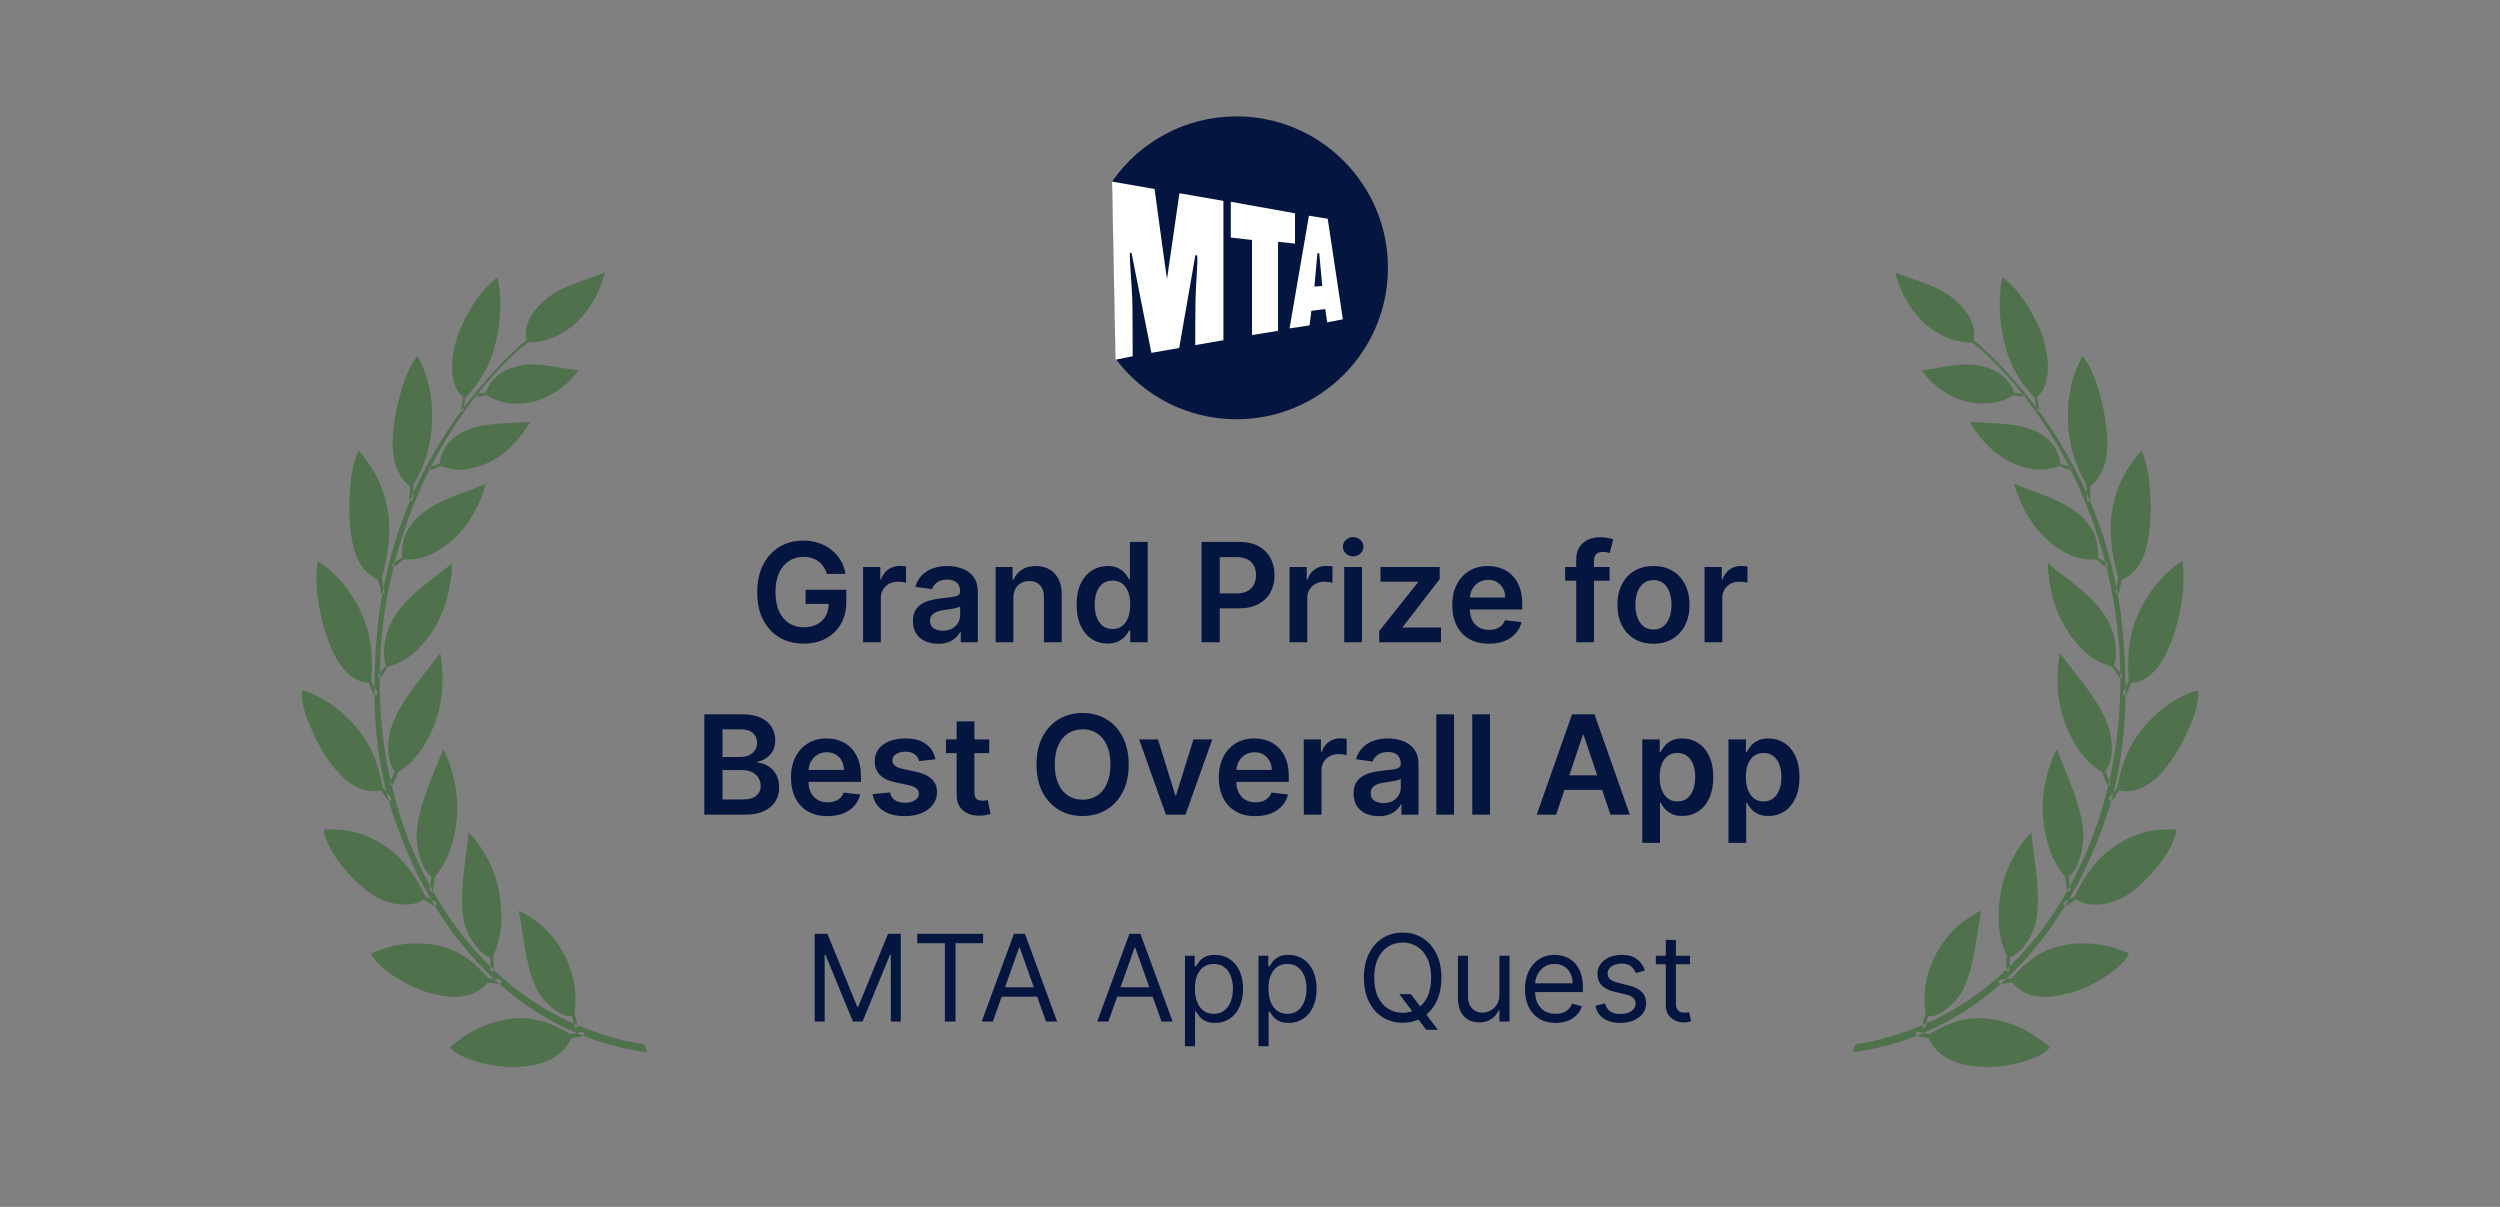 <svg width="290" height="140" viewBox="0 0 290 140" fill="none" xmlns="http://www.w3.org/2000/svg">
<rect x="0" y="0" width="290" height="140" fill="#808080" stroke="none"/>
<path opacity="0.4" fill-rule="evenodd" clip-rule="evenodd" d="M67.667 120.152C70.026 121.077 72.488 121.717 75 122.056C75.002 121.725 74.897 121.402 74.701 121.135C72.06 120.742 69.533 119.972 67.115 118.966L66.984 118.912L66.963 118.848C66.834 118.357 66.716 117.724 66.63 117.582C66.828 116.09 66.81 114.672 66.41 113.189C66.023 111.766 65.336 110.358 64.604 109.333C63.535 107.759 61.872 106.475 60.408 105.744C60.327 105.719 60.245 105.677 60.17 105.659C60.202 105.809 60.245 105.946 60.264 106.1C60.856 109.344 61.021 112.551 62.546 115.277C63.649 116.861 65.33 118.07 66.296 117.845C66.436 118.137 66.478 118.432 66.55 118.727C63.155 117.242 60.034 115.123 57.268 112.491C57.27 112.443 57.269 112.392 57.272 112.348C57.272 111.836 57.243 111.076 57.214 110.879C57.819 109.49 58.143 108.133 58.162 106.508C58.172 104.965 57.958 103.354 57.559 102.053C56.981 100.063 55.764 98.036 54.546 96.727C54.485 96.665 54.407 96.604 54.344 96.539C54.334 96.707 54.34 96.867 54.316 97.016C53.952 100.486 53.19 103.876 53.888 107.17C54.498 109.221 55.814 110.709 56.81 111.019C56.871 111.386 56.875 111.759 56.888 112.124C54.313 109.602 52.055 106.63 50.18 103.312C50.202 103.256 50.214 103.188 50.23 103.133C50.359 102.654 50.45 101.856 50.465 101.683C51.394 100.538 52.041 99.321 52.473 97.791C52.888 96.289 53.088 94.673 53.04 93.28C52.988 91.154 52.356 88.797 51.527 87.112C51.477 87.042 51.442 86.956 51.394 86.882C51.338 87.026 51.29 87.174 51.251 87.323C50.009 90.529 48.46 93.614 48.304 97.022C48.444 99.27 49.142 101.109 50.039 101.669C50.013 102.032 49.964 102.429 49.9 102.806C47.956 99.256 46.444 95.324 45.444 91.13C45.689 90.94 46.102 89.786 46.181 89.558C47.382 88.8 48.349 87.877 49.163 86.53C49.942 85.25 50.529 83.863 50.908 82.413C51.425 80.386 51.442 77.896 51.111 76.024C51.091 75.93 51.078 75.831 51.05 75.737C50.956 75.86 50.87 75.987 50.779 76.114C48.856 78.776 46.462 81.192 45.388 84.403C44.739 86.589 45.016 88.689 45.816 89.436C45.664 89.814 45.487 90.225 45.32 90.601C44.45 86.776 44.005 82.74 44.04 78.584C44.305 78.48 44.888 77.534 44.997 77.347C46.297 76.972 47.405 76.38 48.46 75.329C49.471 74.307 50.351 73.067 50.947 71.828C51.87 70.001 52.379 67.569 52.435 65.626C52.445 65.513 52.435 65.415 52.424 65.32C52.317 65.424 52.213 65.518 52.107 65.621C49.724 67.598 47.272 68.977 45.587 71.804C44.531 73.743 44.322 75.769 44.764 77.174C44.561 77.481 44.295 77.736 44.048 78.013C44.059 77.413 44.08 76.812 44.111 76.212C44.281 72.681 44.81 69.162 45.665 65.736C45.955 65.687 46.665 65.021 46.804 64.894C48.064 64.959 49.209 64.754 50.403 64.11C51.55 63.504 52.651 62.603 53.468 61.66C54.729 60.255 55.764 58.171 56.275 56.392C56.303 56.299 56.324 56.204 56.348 56.11C56.217 56.158 56.096 56.223 55.978 56.275C53.36 57.355 50.48 58.053 48.304 60.128C46.892 61.593 46.539 63.138 46.644 64.673C46.387 64.868 46.079 65.025 45.799 65.208C46.763 61.492 48.114 57.886 49.831 54.452C49.832 54.454 49.834 54.456 49.836 54.458C49.975 54.617 50.927 54.135 51.093 54.045C52.213 54.468 53.267 54.599 54.476 54.374C55.64 54.146 56.749 53.697 57.743 53.05C59.161 52.154 60.536 50.586 61.395 49.135C61.425 49.059 61.464 48.988 61.503 48.918C61.384 48.929 61.264 48.938 61.145 48.947C58.59 49.173 55.867 48.965 53.478 50.215C51.907 51.108 51.126 52.407 50.996 53.792C50.693 53.927 50.325 54.008 49.999 54.119C51.461 51.238 53.198 48.506 55.186 45.96C55.366 46.115 56.276 45.879 56.433 45.816C57.484 46.502 58.515 46.778 59.724 46.807C60.858 46.842 61.986 46.639 63.036 46.21C64.501 45.624 65.99 44.445 66.953 43.154C67.006 43.083 67.063 43.027 67.096 42.953C66.977 42.949 66.858 42.937 66.741 42.915C64.453 42.601 62.317 42.014 60.378 42.398C58.766 42.728 57 43.581 56.372 45.544C56.074 45.605 55.736 45.634 55.42 45.664C56.886 43.82 58.5 42.098 60.246 40.516C60.281 40.46 60.264 40.483 60.217 40.455C60.293 40.483 60.297 40.46 60.437 40.375C60.713 40.126 60.941 39.971 61.218 39.722C62.775 39.733 64.245 39.282 65.639 38.362C66.258 37.948 66.876 37.455 67.396 36.863C68.634 35.55 69.633 33.629 70.09 31.869C70.113 31.77 70.131 31.7 70.138 31.602C70.023 31.648 69.917 31.7 69.803 31.752C67.29 32.743 64.869 33.207 62.851 35.131C61.486 36.413 60.769 37.971 61.056 39.483C60.746 39.727 60.418 39.953 60.123 40.24C60.079 40.271 60.063 40.302 60.065 40.332C60.054 40.325 60.036 40.339 60.013 40.367C57.752 42.471 55.681 44.771 53.824 47.239C53.875 46.877 53.907 46.537 53.973 46.144C55.889 44.135 56.971 42.144 57.573 39.431C58.18 36.591 58.095 34.329 57.829 32.742C57.795 32.546 57.75 32.351 57.694 32.16C56.011 33.484 54.824 35.23 53.815 37.224C53.287 38.301 52.858 39.413 52.66 40.624C52.243 42.394 52.363 45 53.701 46.065C53.63 46.461 53.57 46.858 53.522 47.257C53.483 47.409 53.447 47.562 53.517 47.651C51.319 50.632 49.449 53.841 47.942 57.224C47.956 56.867 47.968 56.49 47.983 56.185C49.354 53.889 50.085 51.398 50.121 48.534C50.175 45.229 49.342 43.13 48.681 41.803C48.594 41.624 48.504 41.446 48.415 41.273C47.69 42.141 47.006 43.793 46.697 44.821C46.062 46.882 45.605 49.027 45.549 51.201C45.502 53.093 45.958 55.204 47.571 56.424C47.558 56.612 47.524 57.533 47.513 57.661C47.492 57.794 47.496 57.961 47.584 58.046C46.21 61.285 45.176 64.659 44.499 68.112C44.428 67.771 44.345 67.414 44.282 67.067C44.901 64.837 45.24 62.8 45.13 60.612C44.959 57.542 43.796 54.882 41.97 52.73C41.832 52.571 41.718 52.411 41.593 52.266C41.078 53.322 40.741 55.134 40.645 56.214C40.457 58.421 40.465 60.635 40.856 62.787C41.195 64.621 42.03 66.475 43.891 67.273C43.912 67.466 44.124 68.358 44.151 68.494C44.151 68.666 44.205 68.86 44.356 68.874C44.106 70.26 43.913 71.656 43.778 73.057C43.562 75.275 43.449 77.501 43.437 79.729C43.318 79.512 43.193 79.294 43.072 79.047C43.26 75.888 43.072 73.578 41.846 70.973C40.457 67.973 38.533 66.255 37.357 65.41C37.205 65.286 37.045 65.173 36.877 65.073C36.611 66.292 36.69 68.194 36.858 69.293C37.166 71.536 37.656 73.476 38.563 75.484C39.341 77.202 40.731 79.094 42.77 79.221C42.834 79.394 43.206 80.226 43.26 80.357C43.286 80.473 43.351 80.597 43.44 80.647C43.486 84.556 43.91 88.325 44.827 91.893C44.695 91.734 44.558 91.572 44.415 91.406C43.825 88.304 42.958 86.243 41.147 84.151C39.057 81.755 36.906 80.681 35.582 80.234C35.385 80.178 35.211 80.131 35.019 80.074C34.889 81.272 35.447 83.013 35.886 84.019C36.737 86.046 37.663 87.829 39.104 89.454C40.285 90.835 42.151 92.186 44.168 91.661C44.268 91.819 44.805 92.581 44.878 92.699C44.928 92.788 45.006 92.858 45.1 92.899C45.176 93.163 45.254 93.426 45.335 93.688C46.538 97.522 48.1 101.097 49.996 104.333C49.784 104.222 49.566 104.113 49.354 103.979C47.983 101.17 46.505 99.274 44.249 97.876C41.664 96.242 39.51 96.213 38.119 96.213C37.922 96.213 37.737 96.222 37.539 96.229C37.887 99.004 41.358 102.664 43.296 103.846C44.75 104.786 47.368 105.499 49.167 104.339C49.306 104.447 50.06 104.884 50.145 104.966C50.232 105.053 50.351 105.122 50.452 105.095C52.409 108.292 54.7 111.139 57.294 113.554C57.085 113.536 56.871 113.519 56.653 113.479C54.764 111.301 52.979 110.072 50.413 109.612C47.438 109.081 44.916 109.827 43.582 110.381C43.395 110.446 43.214 110.524 43.039 110.616C43.522 111.676 44.92 112.761 45.788 113.283C47.458 114.366 49.184 115.156 51.214 115.488C52.888 115.818 55.167 115.738 56.587 113.963C56.944 114.015 57.526 114.108 57.9 114.132C57.91 114.133 57.92 114.133 57.931 114.132C60.615 116.513 63.61 118.443 66.887 119.833C66.658 119.886 66.426 119.926 66.192 119.953C63.697 118.494 61.679 117.836 59.062 118.212C56.044 118.634 53.858 120.127 52.679 121.075C52.505 121.215 52.343 121.338 52.188 121.488C52.917 122.372 54.546 122.958 55.506 123.205C57.402 123.732 59.267 123.934 61.341 123.639C63.055 123.412 65.289 122.633 66.263 120.465C66.605 120.365 67.215 120.295 67.584 120.192C67.615 120.187 67.644 120.173 67.667 120.152V120.152ZM45.1 92.899C45.004 92.566 44.913 92.23 44.827 91.893C45.002 92.106 45.17 92.313 45.336 92.519C45.418 92.699 45.348 92.806 45.271 92.862C45.249 92.884 45.221 92.899 45.191 92.905C45.161 92.912 45.129 92.91 45.1 92.899V92.899ZM55.186 45.96L55.42 45.664L55.267 45.68C55.182 45.694 55.126 45.882 55.167 45.938C55.172 45.946 55.178 45.953 55.186 45.96ZM60.064 40.332C60.07 40.335 60.073 40.341 60.076 40.351C60.117 40.393 60.164 40.428 60.217 40.455C60.162 40.452 60.069 40.399 60.065 40.332H60.064ZM49.831 54.452L50 54.119L49.891 54.158C49.806 54.189 49.778 54.386 49.831 54.452V54.452ZM43.44 80.647C43.437 80.342 43.435 80.036 43.437 79.729C43.543 79.924 43.645 80.119 43.74 80.338C43.758 80.52 43.675 80.62 43.601 80.647C43.576 80.661 43.549 80.668 43.52 80.668C43.492 80.668 43.465 80.66 43.44 80.647V80.647ZM44.499 68.112C44.45 68.366 44.402 68.62 44.356 68.874C44.371 68.876 44.387 68.876 44.403 68.874C44.458 68.86 44.587 68.814 44.596 68.621C44.57 68.459 44.536 68.287 44.5 68.112H44.499ZM47.584 58.046C47.701 57.771 47.82 57.496 47.941 57.224C47.932 57.471 47.92 57.708 47.906 57.903C47.863 58.087 47.748 58.101 47.681 58.096C47.645 58.089 47.611 58.072 47.584 58.046V58.046ZM53.824 47.239C53.721 47.375 53.618 47.513 53.517 47.651C53.535 47.674 53.558 47.692 53.584 47.703C53.649 47.727 53.697 47.727 53.773 47.562C53.792 47.451 53.809 47.345 53.824 47.239V47.239ZM45.8 65.208C45.755 65.384 45.71 65.56 45.666 65.736C45.64 65.742 45.613 65.74 45.588 65.729C45.53 65.682 45.492 65.415 45.584 65.364C45.653 65.309 45.725 65.258 45.801 65.208H45.8ZM44.04 78.584C44.041 78.394 44.044 78.204 44.048 78.013C43.987 78.082 43.926 78.153 43.869 78.226C43.796 78.328 43.891 78.591 43.979 78.591C43.997 78.595 44.017 78.593 44.04 78.584V78.584ZM45.32 90.601L45.444 91.13C45.43 91.141 45.413 91.15 45.396 91.154C45.319 91.146 45.167 90.946 45.225 90.815L45.321 90.601H45.32ZM49.996 104.333C50.146 104.589 50.298 104.843 50.452 105.095C50.477 105.087 50.501 105.075 50.521 105.058C50.541 105.042 50.557 105.021 50.57 104.998C50.634 104.922 50.669 104.794 50.547 104.654C50.37 104.536 50.186 104.428 49.996 104.333V104.333ZM49.9 102.806C49.992 102.975 50.086 103.144 50.18 103.311C50.149 103.393 50.098 103.45 49.985 103.406C49.903 103.387 49.832 103.227 49.836 103.147C49.858 103.037 49.879 102.922 49.899 102.806H49.9ZM57.294 113.554C57.504 113.75 57.717 113.943 57.931 114.132C58.017 114.126 58.087 114.057 58.124 113.934C58.151 113.846 58.124 113.728 57.954 113.644C57.736 113.599 57.516 113.569 57.294 113.554V113.554ZM56.887 112.124C57.013 112.247 57.14 112.37 57.268 112.491C57.262 112.592 57.236 112.684 57.103 112.686C57.015 112.682 56.915 112.578 56.904 112.484C56.896 112.365 56.891 112.245 56.887 112.124V112.124ZM66.985 118.912C66.84 118.852 66.695 118.791 66.55 118.727C66.581 118.85 66.617 118.972 66.668 119.095C66.693 119.168 66.816 119.24 66.905 119.206C67.043 119.148 67.018 119.018 66.985 118.912V118.912ZM67.667 120.152C67.405 120.049 67.145 119.943 66.887 119.833C67.102 119.787 67.31 119.739 67.523 119.71C67.698 119.736 67.757 119.854 67.752 119.93C67.745 120.025 67.717 120.105 67.667 120.152Z" fill="#075D00"/>
<path d="M129.027 21.019C132.203 16.479 137.46 13.5 143.432 13.5C153.129 13.5 161 21.37 161 31.067C161 40.764 153.129 48.634 143.432 48.634C137.713 48.634 132.611 45.894 129.449 41.664" fill="#041540"/>
<path d="M131.389 41.326C131.389 41.326 131.389 35.184 131.333 34.489C131.333 33.821 131.003 29.977 131.073 29.331L131.256 29.338L133.56 40.932L136.786 40.363L138.662 29.612H138.873C138.971 30.273 138.704 33.392 138.704 34.06C138.648 34.756 138.648 40.033 138.648 40.033L141.915 39.464V23.302L136.814 22.416L135.38 32.324C135.331 32.324 133.933 21.925 133.933 21.925L129 21.067L129.401 41.726" fill="white"/>
<path d="M152.118 36.057L153.734 35.846L153.945 37.392L155.772 37.04L154.015 25.376L151.836 25.024L149.588 38.094L151.907 37.743L152.118 36.057Z" fill="white"/>
<path d="M142.772 27.554L145.232 27.835V38.867L148.253 38.375V28.046L150.221 28.257V24.743L142.772 23.408V27.554Z" fill="white"/>
<path d="M152.821 29.38L152.47 33.245L153.383 33.174L153.032 29.38H152.821Z" fill="#041540"/>
<path d="M95.928 66.579C95.833 66.273 95.702 65.998 95.535 65.756C95.373 65.51 95.176 65.299 94.945 65.125C94.717 64.951 94.456 64.82 94.16 64.733C93.865 64.642 93.543 64.597 93.195 64.597C92.57 64.597 92.013 64.754 91.524 65.068C91.035 65.383 90.651 65.845 90.371 66.454C90.094 67.061 89.956 67.799 89.956 68.671C89.956 69.549 90.094 70.294 90.371 70.903C90.647 71.513 91.032 71.977 91.524 72.296C92.017 72.61 92.588 72.767 93.24 72.767C93.831 72.767 94.342 72.653 94.774 72.426C95.21 72.199 95.545 71.877 95.78 71.46C96.015 71.04 96.132 70.547 96.132 69.983L96.609 70.057H93.45V68.409H98.172V69.807C98.172 70.803 97.96 71.665 97.535 72.392C97.111 73.119 96.528 73.68 95.785 74.074C95.043 74.464 94.191 74.659 93.229 74.659C92.157 74.659 91.215 74.419 90.405 73.938C89.598 73.453 88.967 72.765 88.513 71.875C88.062 70.981 87.837 69.921 87.837 68.693C87.837 67.754 87.969 66.915 88.234 66.176C88.503 65.438 88.878 64.811 89.359 64.296C89.84 63.776 90.405 63.383 91.053 63.114C91.7 62.841 92.405 62.705 93.166 62.705C93.81 62.705 94.41 62.799 94.967 62.989C95.524 63.174 96.019 63.439 96.45 63.784C96.886 64.129 97.244 64.538 97.524 65.011C97.805 65.485 97.988 66.008 98.075 66.579H95.928ZM100.119 74.5V65.773H102.114V67.227H102.205C102.364 66.724 102.636 66.335 103.023 66.062C103.413 65.786 103.858 65.648 104.358 65.648C104.472 65.648 104.598 65.653 104.739 65.665C104.883 65.672 105.002 65.686 105.097 65.704V67.597C105.009 67.566 104.871 67.54 104.682 67.517C104.496 67.49 104.316 67.477 104.142 67.477C103.767 67.477 103.43 67.559 103.131 67.722C102.835 67.881 102.602 68.102 102.432 68.386C102.261 68.671 102.176 68.998 102.176 69.369V74.5H100.119ZM108.818 74.676C108.265 74.676 107.767 74.578 107.324 74.381C106.884 74.18 106.536 73.885 106.278 73.494C106.025 73.104 105.898 72.623 105.898 72.051C105.898 71.559 105.989 71.151 106.17 70.829C106.352 70.508 106.6 70.25 106.915 70.057C107.229 69.864 107.583 69.718 107.977 69.619C108.375 69.517 108.786 69.443 109.21 69.398C109.722 69.345 110.136 69.297 110.455 69.256C110.773 69.21 111.004 69.142 111.148 69.051C111.295 68.956 111.369 68.811 111.369 68.614V68.579C111.369 68.151 111.242 67.82 110.989 67.585C110.735 67.35 110.369 67.233 109.892 67.233C109.388 67.233 108.989 67.343 108.693 67.562C108.402 67.782 108.205 68.042 108.102 68.341L106.182 68.068C106.333 67.538 106.583 67.095 106.932 66.739C107.28 66.379 107.706 66.11 108.21 65.932C108.714 65.75 109.271 65.659 109.881 65.659C110.301 65.659 110.72 65.708 111.136 65.807C111.553 65.905 111.934 66.068 112.278 66.296C112.623 66.519 112.9 66.824 113.108 67.21C113.32 67.597 113.426 68.079 113.426 68.659V74.5H111.449V73.301H111.381C111.256 73.544 111.08 73.771 110.852 73.983C110.629 74.191 110.347 74.36 110.006 74.489C109.669 74.614 109.273 74.676 108.818 74.676ZM109.352 73.165C109.765 73.165 110.123 73.083 110.426 72.921C110.729 72.754 110.962 72.534 111.125 72.261C111.292 71.989 111.375 71.691 111.375 71.369V70.341C111.311 70.394 111.201 70.443 111.045 70.489C110.894 70.534 110.723 70.574 110.534 70.608C110.345 70.642 110.157 70.672 109.972 70.699C109.786 70.725 109.625 70.748 109.489 70.767C109.182 70.809 108.907 70.877 108.665 70.972C108.422 71.066 108.231 71.199 108.091 71.369C107.951 71.536 107.881 71.752 107.881 72.017C107.881 72.396 108.019 72.682 108.295 72.875C108.572 73.068 108.924 73.165 109.352 73.165ZM117.551 69.386V74.5H115.494V65.773H117.46V67.256H117.562C117.763 66.767 118.083 66.379 118.523 66.091C118.966 65.803 119.513 65.659 120.165 65.659C120.767 65.659 121.292 65.788 121.739 66.046C122.189 66.303 122.538 66.676 122.784 67.165C123.034 67.653 123.157 68.246 123.153 68.943V74.5H121.097V69.261C121.097 68.678 120.945 68.222 120.642 67.892C120.343 67.562 119.928 67.398 119.398 67.398C119.038 67.398 118.718 67.477 118.438 67.636C118.161 67.792 117.943 68.017 117.784 68.312C117.629 68.608 117.551 68.966 117.551 69.386ZM128.483 74.653C127.797 74.653 127.184 74.477 126.642 74.125C126.1 73.773 125.672 73.261 125.358 72.591C125.044 71.921 124.886 71.106 124.886 70.148C124.886 69.178 125.045 68.36 125.364 67.693C125.686 67.023 126.119 66.517 126.665 66.176C127.21 65.831 127.818 65.659 128.489 65.659C129 65.659 129.42 65.746 129.75 65.921C130.08 66.091 130.341 66.297 130.534 66.54C130.727 66.778 130.877 67.004 130.983 67.216H131.068V62.864H133.131V74.5H131.108V73.125H130.983C130.877 73.337 130.723 73.562 130.523 73.801C130.322 74.036 130.057 74.237 129.727 74.403C129.398 74.57 128.983 74.653 128.483 74.653ZM129.057 72.966C129.492 72.966 129.864 72.849 130.17 72.614C130.477 72.375 130.71 72.044 130.869 71.619C131.028 71.195 131.108 70.701 131.108 70.136C131.108 69.572 131.028 69.081 130.869 68.665C130.714 68.248 130.483 67.924 130.176 67.693C129.873 67.462 129.5 67.347 129.057 67.347C128.598 67.347 128.216 67.466 127.909 67.704C127.602 67.943 127.371 68.273 127.216 68.693C127.061 69.114 126.983 69.595 126.983 70.136C126.983 70.682 127.061 71.169 127.216 71.597C127.375 72.021 127.608 72.356 127.915 72.602C128.225 72.845 128.606 72.966 129.057 72.966ZM139.382 74.5V62.864H143.746C144.64 62.864 145.39 63.03 145.996 63.364C146.606 63.697 147.066 64.155 147.376 64.739C147.691 65.318 147.848 65.977 147.848 66.716C147.848 67.462 147.691 68.125 147.376 68.704C147.062 69.284 146.598 69.74 145.984 70.074C145.371 70.403 144.615 70.568 143.717 70.568H140.825V68.835H143.433C143.956 68.835 144.384 68.744 144.717 68.562C145.051 68.381 145.297 68.131 145.456 67.812C145.619 67.494 145.7 67.129 145.7 66.716C145.7 66.303 145.619 65.939 145.456 65.625C145.297 65.311 145.049 65.066 144.712 64.892C144.378 64.714 143.948 64.625 143.422 64.625H141.49V74.5H139.382ZM149.588 74.5V65.773H151.582V67.227H151.673C151.832 66.724 152.105 66.335 152.491 66.062C152.882 65.786 153.327 65.648 153.827 65.648C153.94 65.648 154.067 65.653 154.207 65.665C154.351 65.672 154.471 65.686 154.565 65.704V67.597C154.478 67.566 154.34 67.54 154.151 67.517C153.965 67.49 153.785 67.477 153.611 67.477C153.236 67.477 152.899 67.559 152.599 67.722C152.304 67.881 152.071 68.102 151.901 68.386C151.73 68.671 151.645 68.998 151.645 69.369V74.5H149.588ZM155.932 74.5V65.773H157.989V74.5H155.932ZM156.966 64.534C156.64 64.534 156.36 64.426 156.125 64.21C155.89 63.99 155.773 63.727 155.773 63.42C155.773 63.11 155.89 62.847 156.125 62.631C156.36 62.411 156.64 62.301 156.966 62.301C157.295 62.301 157.576 62.411 157.807 62.631C158.042 62.847 158.159 63.11 158.159 63.42C158.159 63.727 158.042 63.99 157.807 64.21C157.576 64.426 157.295 64.534 156.966 64.534ZM159.99 74.5V73.193L164.49 67.551V67.477H160.138V65.773H167.007V67.176L162.723 72.722V72.796H167.155V74.5H159.99ZM172.702 74.671C171.827 74.671 171.071 74.489 170.435 74.125C169.802 73.758 169.315 73.239 168.974 72.568C168.634 71.894 168.463 71.1 168.463 70.188C168.463 69.29 168.634 68.502 168.974 67.824C169.319 67.142 169.8 66.612 170.418 66.233C171.035 65.85 171.76 65.659 172.594 65.659C173.132 65.659 173.639 65.746 174.116 65.921C174.598 66.091 175.022 66.356 175.389 66.716C175.76 67.076 176.052 67.534 176.264 68.091C176.476 68.644 176.582 69.303 176.582 70.068V70.699H169.429V69.312H174.611C174.607 68.919 174.522 68.568 174.355 68.261C174.188 67.951 173.955 67.706 173.656 67.528C173.361 67.35 173.016 67.261 172.622 67.261C172.202 67.261 171.832 67.364 171.514 67.568C171.196 67.769 170.948 68.034 170.77 68.364C170.596 68.689 170.507 69.047 170.503 69.438V70.648C170.503 71.155 170.596 71.591 170.781 71.954C170.967 72.314 171.226 72.591 171.56 72.784C171.893 72.974 172.283 73.068 172.73 73.068C173.029 73.068 173.3 73.026 173.543 72.943C173.785 72.856 173.995 72.729 174.173 72.562C174.351 72.396 174.486 72.189 174.577 71.943L176.497 72.159C176.376 72.667 176.145 73.11 175.804 73.489C175.467 73.864 175.035 74.155 174.509 74.364C173.982 74.568 173.38 74.671 172.702 74.671ZM186.712 65.773V67.364H181.553V65.773H186.712ZM182.842 74.5V64.949C182.842 64.362 182.964 63.873 183.206 63.483C183.452 63.093 183.782 62.801 184.195 62.608C184.607 62.415 185.066 62.318 185.57 62.318C185.926 62.318 186.242 62.347 186.518 62.403C186.795 62.46 187 62.511 187.132 62.557L186.723 64.148C186.636 64.121 186.526 64.095 186.393 64.068C186.261 64.038 186.113 64.023 185.95 64.023C185.568 64.023 185.297 64.115 185.138 64.301C184.982 64.483 184.905 64.744 184.905 65.085V74.5H182.842ZM191.801 74.671C190.949 74.671 190.21 74.483 189.585 74.108C188.96 73.733 188.475 73.208 188.131 72.534C187.79 71.86 187.619 71.072 187.619 70.171C187.619 69.269 187.79 68.479 188.131 67.801C188.475 67.123 188.96 66.597 189.585 66.222C190.21 65.847 190.949 65.659 191.801 65.659C192.653 65.659 193.392 65.847 194.017 66.222C194.642 66.597 195.125 67.123 195.466 67.801C195.811 68.479 195.983 69.269 195.983 70.171C195.983 71.072 195.811 71.86 195.466 72.534C195.125 73.208 194.642 73.733 194.017 74.108C193.392 74.483 192.653 74.671 191.801 74.671ZM191.812 73.023C192.275 73.023 192.661 72.896 192.972 72.642C193.282 72.385 193.513 72.04 193.665 71.608C193.82 71.176 193.898 70.695 193.898 70.165C193.898 69.631 193.82 69.148 193.665 68.716C193.513 68.28 193.282 67.934 192.972 67.676C192.661 67.419 192.275 67.29 191.812 67.29C191.339 67.29 190.945 67.419 190.631 67.676C190.32 67.934 190.087 68.28 189.932 68.716C189.78 69.148 189.705 69.631 189.705 70.165C189.705 70.695 189.78 71.176 189.932 71.608C190.087 72.04 190.32 72.385 190.631 72.642C190.945 72.896 191.339 73.023 191.812 73.023ZM197.729 74.5V65.773H199.723V67.227H199.814C199.973 66.724 200.246 66.335 200.632 66.062C201.022 65.786 201.467 65.648 201.967 65.648C202.081 65.648 202.208 65.653 202.348 65.665C202.492 65.672 202.611 65.686 202.706 65.704V67.597C202.619 67.566 202.481 67.54 202.291 67.517C202.106 67.49 201.926 67.477 201.751 67.477C201.376 67.477 201.039 67.559 200.74 67.722C200.445 67.881 200.212 68.102 200.041 68.386C199.871 68.671 199.786 68.998 199.786 69.369V74.5H197.729ZM81.702 94.5V82.864H86.157C86.998 82.864 87.697 82.996 88.254 83.261C88.814 83.523 89.233 83.881 89.509 84.335C89.79 84.79 89.93 85.305 89.93 85.881C89.93 86.354 89.839 86.76 89.657 87.097C89.475 87.43 89.231 87.701 88.924 87.909C88.617 88.117 88.274 88.267 87.896 88.358V88.472C88.308 88.494 88.704 88.621 89.083 88.852C89.466 89.079 89.778 89.401 90.021 89.818C90.263 90.235 90.384 90.739 90.384 91.329C90.384 91.932 90.238 92.474 89.947 92.954C89.655 93.432 89.216 93.809 88.629 94.085C88.041 94.362 87.303 94.5 86.413 94.5H81.702ZM83.81 92.739H86.077C86.843 92.739 87.394 92.593 87.731 92.301C88.072 92.006 88.242 91.627 88.242 91.165C88.242 90.82 88.157 90.51 87.987 90.233C87.816 89.953 87.574 89.733 87.259 89.574C86.945 89.411 86.57 89.329 86.134 89.329H83.81V92.739ZM83.81 87.812H85.896C86.259 87.812 86.587 87.746 86.879 87.614C87.17 87.477 87.399 87.286 87.566 87.04C87.737 86.79 87.822 86.494 87.822 86.153C87.822 85.703 87.663 85.331 87.344 85.04C87.03 84.748 86.562 84.602 85.941 84.602H83.81V87.812ZM95.991 94.671C95.116 94.671 94.36 94.489 93.724 94.125C93.091 93.758 92.604 93.239 92.263 92.568C91.923 91.894 91.752 91.1 91.752 90.188C91.752 89.29 91.923 88.502 92.263 87.824C92.608 87.142 93.089 86.612 93.707 86.233C94.324 85.85 95.049 85.659 95.883 85.659C96.421 85.659 96.928 85.746 97.406 85.921C97.887 86.091 98.311 86.356 98.678 86.716C99.049 87.076 99.341 87.534 99.553 88.091C99.765 88.644 99.871 89.303 99.871 90.068V90.699H92.718V89.312H97.9C97.896 88.919 97.811 88.568 97.644 88.261C97.478 87.951 97.245 87.706 96.945 87.528C96.65 87.35 96.305 87.261 95.911 87.261C95.491 87.261 95.121 87.364 94.803 87.568C94.485 87.769 94.237 88.034 94.059 88.364C93.885 88.689 93.796 89.047 93.792 89.438V90.648C93.792 91.155 93.885 91.591 94.07 91.954C94.256 92.314 94.515 92.591 94.849 92.784C95.182 92.974 95.572 93.068 96.019 93.068C96.318 93.068 96.589 93.026 96.832 92.943C97.074 92.856 97.284 92.729 97.462 92.562C97.64 92.396 97.775 92.189 97.866 91.943L99.786 92.159C99.665 92.667 99.434 93.11 99.093 93.489C98.756 93.864 98.324 94.155 97.798 94.364C97.271 94.568 96.669 94.671 95.991 94.671ZM108.509 88.079L106.634 88.284C106.581 88.095 106.488 87.917 106.356 87.75C106.227 87.583 106.053 87.449 105.833 87.347C105.613 87.244 105.344 87.193 105.026 87.193C104.598 87.193 104.238 87.286 103.947 87.472C103.659 87.657 103.517 87.898 103.521 88.193C103.517 88.447 103.61 88.653 103.799 88.812C103.992 88.972 104.31 89.102 104.754 89.204L106.242 89.523C107.068 89.701 107.682 89.983 108.083 90.369C108.488 90.756 108.693 91.261 108.697 91.886C108.693 92.436 108.532 92.921 108.214 93.341C107.899 93.758 107.462 94.083 106.901 94.318C106.341 94.553 105.697 94.671 104.969 94.671C103.901 94.671 103.041 94.447 102.39 94C101.738 93.549 101.35 92.922 101.225 92.119L103.231 91.926C103.322 92.32 103.515 92.617 103.81 92.818C104.106 93.019 104.49 93.119 104.964 93.119C105.452 93.119 105.844 93.019 106.14 92.818C106.439 92.617 106.589 92.369 106.589 92.074C106.589 91.824 106.492 91.617 106.299 91.454C106.11 91.292 105.814 91.167 105.413 91.079L103.924 90.767C103.087 90.593 102.468 90.299 102.066 89.886C101.665 89.47 101.466 88.943 101.469 88.307C101.466 87.769 101.612 87.303 101.907 86.909C102.206 86.511 102.621 86.204 103.151 85.989C103.685 85.769 104.301 85.659 104.998 85.659C106.021 85.659 106.826 85.877 107.413 86.312C108.004 86.748 108.369 87.337 108.509 88.079ZM114.751 85.773V87.364H109.734V85.773H114.751ZM110.972 83.682H113.029V91.875C113.029 92.151 113.071 92.364 113.154 92.511C113.241 92.655 113.355 92.754 113.495 92.807C113.635 92.86 113.79 92.886 113.961 92.886C114.09 92.886 114.207 92.877 114.313 92.858C114.423 92.839 114.506 92.822 114.563 92.807L114.91 94.415C114.8 94.453 114.643 94.494 114.438 94.54C114.237 94.585 113.991 94.612 113.7 94.619C113.184 94.635 112.72 94.557 112.308 94.386C111.895 94.212 111.567 93.943 111.325 93.579C111.086 93.216 110.969 92.761 110.972 92.216V83.682ZM130.928 88.682C130.928 89.936 130.693 91.01 130.224 91.903C129.758 92.794 129.121 93.475 128.315 93.949C127.512 94.422 126.601 94.659 125.582 94.659C124.563 94.659 123.65 94.422 122.843 93.949C122.04 93.472 121.404 92.788 120.934 91.898C120.468 91.004 120.235 89.932 120.235 88.682C120.235 87.428 120.468 86.356 120.934 85.466C121.404 84.572 122.04 83.888 122.843 83.415C123.65 82.941 124.563 82.704 125.582 82.704C126.601 82.704 127.512 82.941 128.315 83.415C129.121 83.888 129.758 84.572 130.224 85.466C130.693 86.356 130.928 87.428 130.928 88.682ZM128.809 88.682C128.809 87.799 128.671 87.055 128.394 86.449C128.121 85.839 127.743 85.379 127.258 85.068C126.773 84.754 126.214 84.597 125.582 84.597C124.949 84.597 124.39 84.754 123.906 85.068C123.421 85.379 123.04 85.839 122.763 86.449C122.491 87.055 122.354 87.799 122.354 88.682C122.354 89.564 122.491 90.311 122.763 90.921C123.04 91.526 123.421 91.987 123.906 92.301C124.39 92.612 124.949 92.767 125.582 92.767C126.214 92.767 126.773 92.612 127.258 92.301C127.743 91.987 128.121 91.526 128.394 90.921C128.671 90.311 128.809 89.564 128.809 88.682ZM140.626 85.773L137.518 94.5H135.245L132.137 85.773H134.33L136.336 92.256H136.427L138.438 85.773H140.626ZM145.616 94.671C144.741 94.671 143.985 94.489 143.349 94.125C142.716 93.758 142.229 93.239 141.888 92.568C141.548 91.894 141.377 91.1 141.377 90.188C141.377 89.29 141.548 88.502 141.888 87.824C142.233 87.142 142.714 86.612 143.332 86.233C143.949 85.85 144.674 85.659 145.508 85.659C146.046 85.659 146.553 85.746 147.031 85.921C147.512 86.091 147.936 86.356 148.303 86.716C148.674 87.076 148.966 87.534 149.178 88.091C149.39 88.644 149.496 89.303 149.496 90.068V90.699H142.343V89.312H147.525C147.521 88.919 147.436 88.568 147.269 88.261C147.103 87.951 146.87 87.706 146.57 87.528C146.275 87.35 145.93 87.261 145.536 87.261C145.116 87.261 144.746 87.364 144.428 87.568C144.11 87.769 143.862 88.034 143.684 88.364C143.51 88.689 143.421 89.047 143.417 89.438V90.648C143.417 91.155 143.51 91.591 143.695 91.954C143.881 92.314 144.14 92.591 144.474 92.784C144.807 92.974 145.197 93.068 145.644 93.068C145.943 93.068 146.214 93.026 146.457 92.943C146.699 92.856 146.909 92.729 147.087 92.562C147.265 92.396 147.4 92.189 147.491 91.943L149.411 92.159C149.29 92.667 149.059 93.11 148.718 93.489C148.381 93.864 147.949 94.155 147.423 94.364C146.896 94.568 146.294 94.671 145.616 94.671ZM151.237 94.5V85.773H153.231V87.227H153.322C153.481 86.724 153.754 86.335 154.14 86.062C154.53 85.786 154.975 85.648 155.475 85.648C155.589 85.648 155.716 85.653 155.856 85.665C156 85.672 156.119 85.686 156.214 85.704V87.597C156.127 87.566 155.988 87.54 155.799 87.517C155.613 87.49 155.433 87.477 155.259 87.477C154.884 87.477 154.547 87.559 154.248 87.722C153.952 87.881 153.719 88.102 153.549 88.386C153.379 88.671 153.293 88.998 153.293 89.369V94.5H151.237ZM159.935 94.676C159.382 94.676 158.884 94.578 158.441 94.381C158.002 94.18 157.653 93.885 157.396 93.494C157.142 93.104 157.015 92.623 157.015 92.051C157.015 91.559 157.106 91.151 157.288 90.829C157.469 90.508 157.718 90.25 158.032 90.057C158.346 89.864 158.701 89.718 159.094 89.619C159.492 89.517 159.903 89.443 160.327 89.398C160.839 89.345 161.254 89.297 161.572 89.256C161.89 89.21 162.121 89.142 162.265 89.051C162.413 88.956 162.487 88.811 162.487 88.614V88.579C162.487 88.151 162.36 87.82 162.106 87.585C161.852 87.35 161.487 87.233 161.009 87.233C160.505 87.233 160.106 87.343 159.81 87.562C159.519 87.782 159.322 88.042 159.219 88.341L157.299 88.068C157.451 87.538 157.701 87.095 158.049 86.739C158.397 86.379 158.824 86.11 159.327 85.932C159.831 85.75 160.388 85.659 160.998 85.659C161.418 85.659 161.837 85.708 162.254 85.807C162.67 85.905 163.051 86.068 163.396 86.296C163.74 86.519 164.017 86.824 164.225 87.21C164.437 87.597 164.543 88.079 164.543 88.659V94.5H162.566V93.301H162.498C162.373 93.544 162.197 93.771 161.969 93.983C161.746 94.191 161.464 94.36 161.123 94.489C160.786 94.614 160.39 94.676 159.935 94.676ZM160.469 93.165C160.882 93.165 161.24 93.083 161.543 92.921C161.846 92.754 162.079 92.534 162.242 92.261C162.409 91.989 162.492 91.691 162.492 91.369V90.341C162.428 90.394 162.318 90.443 162.163 90.489C162.011 90.534 161.841 90.574 161.651 90.608C161.462 90.642 161.274 90.672 161.089 90.699C160.903 90.725 160.742 90.748 160.606 90.767C160.299 90.809 160.024 90.877 159.782 90.972C159.54 91.066 159.348 91.199 159.208 91.369C159.068 91.536 158.998 91.752 158.998 92.017C158.998 92.396 159.136 92.682 159.413 92.875C159.689 93.068 160.041 93.165 160.469 93.165ZM168.668 82.864V94.5H166.612V82.864H168.668ZM172.84 82.864V94.5H170.783V82.864H172.84ZM180.509 94.5H178.259L182.356 82.864H184.958L189.06 94.5H186.81L183.702 85.25H183.612L180.509 94.5ZM180.583 89.938H186.719V91.631H180.583V89.938ZM190.502 97.773V85.773H192.525V87.216H192.644C192.75 87.004 192.9 86.778 193.093 86.54C193.286 86.297 193.548 86.091 193.877 85.921C194.207 85.746 194.627 85.659 195.138 85.659C195.813 85.659 196.421 85.831 196.962 86.176C197.508 86.517 197.94 87.023 198.258 87.693C198.58 88.36 198.741 89.178 198.741 90.148C198.741 91.106 198.584 91.921 198.269 92.591C197.955 93.261 197.527 93.773 196.985 94.125C196.443 94.477 195.83 94.653 195.144 94.653C194.644 94.653 194.229 94.57 193.9 94.403C193.57 94.237 193.305 94.036 193.104 93.801C192.907 93.562 192.754 93.337 192.644 93.125H192.559V97.773H190.502ZM192.519 90.136C192.519 90.701 192.599 91.195 192.758 91.619C192.921 92.044 193.154 92.375 193.457 92.614C193.763 92.849 194.135 92.966 194.57 92.966C195.025 92.966 195.406 92.845 195.712 92.602C196.019 92.356 196.25 92.021 196.406 91.597C196.565 91.169 196.644 90.682 196.644 90.136C196.644 89.595 196.567 89.114 196.411 88.693C196.256 88.273 196.025 87.943 195.718 87.704C195.411 87.466 195.029 87.347 194.57 87.347C194.131 87.347 193.758 87.462 193.451 87.693C193.144 87.924 192.911 88.248 192.752 88.665C192.597 89.081 192.519 89.572 192.519 90.136ZM200.502 97.773V85.773H202.525V87.216H202.644C202.75 87.004 202.9 86.778 203.093 86.54C203.286 86.297 203.548 86.091 203.877 85.921C204.207 85.746 204.627 85.659 205.138 85.659C205.813 85.659 206.421 85.831 206.962 86.176C207.508 86.517 207.94 87.023 208.258 87.693C208.58 88.36 208.741 89.178 208.741 90.148C208.741 91.106 208.584 91.921 208.269 92.591C207.955 93.261 207.527 93.773 206.985 94.125C206.443 94.477 205.83 94.653 205.144 94.653C204.644 94.653 204.229 94.57 203.9 94.403C203.57 94.237 203.305 94.036 203.104 93.801C202.907 93.562 202.754 93.337 202.644 93.125H202.559V97.773H200.502ZM202.519 90.136C202.519 90.701 202.599 91.195 202.758 91.619C202.921 92.044 203.154 92.375 203.457 92.614C203.763 92.849 204.135 92.966 204.57 92.966C205.025 92.966 205.406 92.845 205.712 92.602C206.019 92.356 206.25 92.021 206.406 91.597C206.565 91.169 206.644 90.682 206.644 90.136C206.644 89.595 206.567 89.114 206.411 88.693C206.256 88.273 206.025 87.943 205.718 87.704C205.411 87.466 205.029 87.347 204.57 87.347C204.131 87.347 203.758 87.462 203.451 87.693C203.144 87.924 202.911 88.248 202.752 88.665C202.597 89.081 202.519 89.572 202.519 90.136Z" fill="#041540"/>
<path d="M94.505 108.318H95.977L99.437 116.77H99.557L103.017 108.318H104.488V118.5H103.335V110.764H103.236L100.054 118.5H98.94L95.758 110.764H95.659V118.5H94.505V108.318ZM106.404 109.412V108.318H114.04V109.412H110.838V118.5H109.605V109.412H106.404ZM115.171 118.5H113.878L117.617 108.318H118.89L122.628 118.5H121.336L118.293 109.929H118.214L115.171 118.5ZM115.648 114.523H120.859V115.616H115.648V114.523ZM128.57 118.5H127.277L131.016 108.318H132.288L136.027 118.5H134.734L131.692 109.929H131.612L128.57 118.5ZM129.047 114.523H134.257V115.616H129.047V114.523ZM137.454 121.364V110.864H138.587V112.077H138.726C138.813 111.944 138.932 111.775 139.084 111.57C139.24 111.361 139.462 111.175 139.751 111.013C140.042 110.847 140.437 110.764 140.934 110.764C141.577 110.764 142.144 110.925 142.634 111.246C143.125 111.568 143.507 112.024 143.783 112.614C144.058 113.204 144.195 113.9 144.195 114.702C144.195 115.51 144.058 116.211 143.783 116.805C143.507 117.395 143.126 117.852 142.639 118.177C142.152 118.498 141.59 118.659 140.954 118.659C140.463 118.659 140.07 118.578 139.775 118.415C139.48 118.25 139.253 118.062 139.094 117.854C138.935 117.642 138.813 117.466 138.726 117.327H138.627V121.364H137.454ZM138.607 114.682C138.607 115.259 138.692 115.767 138.861 116.208C139.03 116.646 139.277 116.989 139.601 117.237C139.926 117.482 140.324 117.605 140.795 117.605C141.285 117.605 141.695 117.476 142.023 117.217C142.354 116.955 142.603 116.604 142.768 116.163C142.937 115.719 143.022 115.225 143.022 114.682C143.022 114.145 142.939 113.661 142.773 113.23C142.611 112.796 142.364 112.453 142.033 112.201C141.704 111.946 141.292 111.818 140.795 111.818C140.317 111.818 139.916 111.939 139.592 112.181C139.267 112.42 139.021 112.754 138.856 113.185C138.69 113.613 138.607 114.112 138.607 114.682ZM145.985 121.364V110.864H147.119V112.077H147.258C147.344 111.944 147.463 111.775 147.616 111.57C147.771 111.361 147.994 111.175 148.282 111.013C148.574 110.847 148.968 110.764 149.465 110.764C150.108 110.764 150.675 110.925 151.165 111.246C151.656 111.568 152.039 112.024 152.314 112.614C152.589 113.204 152.726 113.9 152.726 114.702C152.726 115.51 152.589 116.211 152.314 116.805C152.039 117.395 151.658 117.852 151.17 118.177C150.683 118.498 150.121 118.659 149.485 118.659C148.994 118.659 148.602 118.578 148.307 118.415C148.012 118.25 147.785 118.062 147.626 117.854C147.467 117.642 147.344 117.466 147.258 117.327H147.158V121.364H145.985ZM147.138 114.682C147.138 115.259 147.223 115.767 147.392 116.208C147.561 116.646 147.808 116.989 148.133 117.237C148.458 117.482 148.855 117.605 149.326 117.605C149.816 117.605 150.226 117.476 150.554 117.217C150.885 116.955 151.134 116.604 151.3 116.163C151.469 115.719 151.553 115.225 151.553 114.682C151.553 114.145 151.47 113.661 151.305 113.23C151.142 112.796 150.895 112.453 150.564 112.201C150.236 111.946 149.823 111.818 149.326 111.818C148.849 111.818 148.448 111.939 148.123 112.181C147.798 112.42 147.553 112.754 147.387 113.185C147.221 113.613 147.138 114.112 147.138 114.682ZM162.312 115.318H163.664L164.797 116.81L165.096 117.207L166.786 119.455H165.434L164.32 117.963L164.042 117.585L162.312 115.318ZM167.204 113.409C167.204 114.483 167.01 115.411 166.622 116.193C166.234 116.975 165.702 117.579 165.026 118.003C164.35 118.427 163.578 118.639 162.709 118.639C161.841 118.639 161.069 118.427 160.393 118.003C159.717 117.579 159.185 116.975 158.797 116.193C158.409 115.411 158.215 114.483 158.215 113.409C158.215 112.335 158.409 111.407 158.797 110.625C159.185 109.843 159.717 109.24 160.393 108.815C161.069 108.391 161.841 108.179 162.709 108.179C163.578 108.179 164.35 108.391 165.026 108.815C165.702 109.24 166.234 109.843 166.622 110.625C167.01 111.407 167.204 112.335 167.204 113.409ZM166.011 113.409C166.011 112.527 165.863 111.783 165.568 111.177C165.276 110.57 164.88 110.111 164.38 109.8C163.883 109.488 163.326 109.332 162.709 109.332C162.093 109.332 161.534 109.488 161.034 109.8C160.537 110.111 160.141 110.57 159.846 111.177C159.554 111.783 159.408 112.527 159.408 113.409C159.408 114.291 159.554 115.035 159.846 115.641C160.141 116.248 160.537 116.707 161.034 117.018C161.534 117.33 162.093 117.486 162.709 117.486C163.326 117.486 163.883 117.33 164.38 117.018C164.88 116.707 165.276 116.248 165.568 115.641C165.863 115.035 166.011 114.291 166.011 113.409ZM173.93 115.378V110.864H175.104V118.5H173.93V117.207H173.851C173.672 117.595 173.393 117.925 173.016 118.197C172.638 118.465 172.16 118.599 171.584 118.599C171.106 118.599 170.682 118.495 170.311 118.286C169.94 118.074 169.648 117.756 169.436 117.332C169.224 116.904 169.118 116.366 169.118 115.716V110.864H170.291V115.636C170.291 116.193 170.447 116.637 170.758 116.969C171.073 117.3 171.474 117.466 171.962 117.466C172.253 117.466 172.55 117.391 172.851 117.242C173.156 117.093 173.412 116.864 173.617 116.556C173.826 116.248 173.93 115.855 173.93 115.378ZM180.454 118.659C179.718 118.659 179.084 118.497 178.55 118.172C178.02 117.844 177.611 117.386 177.322 116.8C177.037 116.21 176.895 115.524 176.895 114.741C176.895 113.959 177.037 113.27 177.322 112.673C177.611 112.073 178.012 111.606 178.525 111.271C179.042 110.933 179.646 110.764 180.335 110.764C180.733 110.764 181.125 110.83 181.513 110.963C181.901 111.096 182.254 111.311 182.572 111.609C182.89 111.904 183.144 112.295 183.333 112.783C183.522 113.27 183.616 113.87 183.616 114.582V115.08H177.73V114.065H182.423C182.423 113.634 182.337 113.25 182.165 112.912C181.995 112.574 181.754 112.307 181.439 112.112C181.127 111.916 180.759 111.818 180.335 111.818C179.868 111.818 179.463 111.934 179.122 112.166C178.784 112.395 178.524 112.693 178.341 113.061C178.159 113.429 178.068 113.823 178.068 114.244V114.92C178.068 115.497 178.167 115.986 178.366 116.387C178.568 116.785 178.848 117.088 179.206 117.297C179.564 117.502 179.98 117.605 180.454 117.605C180.763 117.605 181.041 117.562 181.29 117.476C181.541 117.386 181.758 117.254 181.941 117.078C182.123 116.899 182.264 116.677 182.363 116.412L183.497 116.73C183.378 117.115 183.177 117.453 182.895 117.744C182.614 118.033 182.266 118.258 181.851 118.42C181.437 118.58 180.971 118.659 180.454 118.659ZM190.81 112.574L189.756 112.872C189.69 112.696 189.592 112.526 189.463 112.36C189.337 112.191 189.165 112.052 188.946 111.942C188.727 111.833 188.447 111.778 188.106 111.778C187.638 111.778 187.249 111.886 186.937 112.102C186.629 112.314 186.475 112.584 186.475 112.912C186.475 113.204 186.581 113.434 186.793 113.603C187.005 113.772 187.337 113.913 187.787 114.026L188.921 114.304C189.604 114.47 190.112 114.723 190.447 115.065C190.782 115.403 190.949 115.839 190.949 116.372C190.949 116.81 190.823 117.201 190.571 117.545C190.323 117.89 189.975 118.162 189.527 118.361C189.08 118.56 188.56 118.659 187.966 118.659C187.187 118.659 186.543 118.49 186.032 118.152C185.522 117.814 185.199 117.32 185.063 116.67L186.177 116.392C186.283 116.803 186.483 117.111 186.778 117.317C187.076 117.522 187.466 117.625 187.946 117.625C188.493 117.625 188.928 117.509 189.249 117.277C189.574 117.042 189.736 116.76 189.736 116.432C189.736 116.167 189.643 115.945 189.458 115.766C189.272 115.583 188.987 115.447 188.603 115.358L187.33 115.06C186.631 114.894 186.117 114.637 185.789 114.289C185.464 113.938 185.302 113.499 185.302 112.972C185.302 112.541 185.423 112.16 185.665 111.828C185.91 111.497 186.243 111.237 186.664 111.048C187.088 110.859 187.569 110.764 188.106 110.764C188.861 110.764 189.455 110.93 189.885 111.261C190.32 111.593 190.628 112.03 190.81 112.574ZM196.036 110.864V111.858H192.079V110.864H196.036ZM193.233 109.034H194.406V116.312C194.406 116.644 194.454 116.893 194.55 117.058C194.649 117.221 194.775 117.33 194.928 117.386C195.084 117.439 195.248 117.466 195.42 117.466C195.549 117.466 195.655 117.459 195.738 117.446C195.821 117.429 195.887 117.416 195.937 117.406L196.176 118.46C196.096 118.49 195.985 118.52 195.843 118.55C195.7 118.583 195.519 118.599 195.301 118.599C194.969 118.599 194.644 118.528 194.326 118.386C194.011 118.243 193.75 118.026 193.541 117.734C193.335 117.443 193.233 117.075 193.233 116.631V109.034Z" fill="#041540"/>
<path opacity="0.4" fill-rule="evenodd" clip-rule="evenodd" d="M222.333 120.152C219.974 121.077 217.512 121.717 215 122.056C214.998 121.725 215.102 121.402 215.299 121.135C217.94 120.742 220.467 119.972 222.885 118.966L223.016 118.912L223.037 118.848C223.166 118.357 223.284 117.724 223.37 117.582C223.172 116.09 223.19 114.672 223.59 113.189C223.977 111.766 224.664 110.358 225.396 109.333C226.465 107.759 228.128 106.475 229.592 105.744C229.673 105.719 229.755 105.677 229.83 105.659C229.798 105.809 229.755 105.946 229.736 106.1C229.144 109.344 228.979 112.551 227.454 115.277C226.351 116.861 224.67 118.07 223.704 117.845C223.563 118.137 223.522 118.432 223.45 118.727C226.845 117.242 229.966 115.123 232.732 112.491C232.73 112.443 232.731 112.392 232.728 112.348C232.728 111.836 232.757 111.076 232.786 110.879C232.181 109.49 231.857 108.133 231.838 106.508C231.828 104.965 232.042 103.354 232.441 102.053C233.019 100.063 234.236 98.036 235.454 96.727C235.515 96.665 235.593 96.604 235.656 96.539C235.666 96.707 235.66 96.867 235.684 97.016C236.048 100.486 236.81 103.876 236.112 107.17C235.502 109.221 234.186 110.709 233.19 111.019C233.129 111.386 233.125 111.759 233.112 112.124C235.687 109.602 237.945 106.63 239.82 103.312C239.798 103.256 239.786 103.188 239.769 103.133C239.641 102.654 239.549 101.856 239.535 101.683C238.606 100.538 237.959 99.321 237.527 97.791C237.112 96.289 236.912 94.673 236.96 93.28C237.012 91.154 237.644 88.797 238.473 87.112C238.523 87.042 238.558 86.956 238.606 86.882C238.662 87.026 238.71 87.174 238.749 87.323C239.991 90.529 241.54 93.614 241.696 97.022C241.556 99.27 240.858 101.109 239.961 101.669C239.987 102.032 240.036 102.429 240.1 102.806C242.044 99.256 243.556 95.324 244.556 91.13C244.311 90.94 243.898 89.786 243.819 89.558C242.618 88.8 241.651 87.877 240.837 86.53C240.058 85.25 239.47 83.863 239.092 82.413C238.575 80.386 238.558 77.896 238.889 76.024C238.909 75.93 238.922 75.831 238.95 75.737C239.044 75.86 239.129 75.987 239.221 76.114C241.144 78.776 243.538 81.192 244.612 84.403C245.261 86.589 244.984 88.689 244.184 89.436C244.336 89.814 244.513 90.225 244.68 90.601C245.549 86.776 245.995 82.74 245.96 78.584C245.695 78.48 245.112 77.534 245.003 77.347C243.703 76.972 242.595 76.38 241.54 75.329C240.529 74.307 239.649 73.067 239.053 71.828C238.13 70.001 237.621 67.569 237.565 65.626C237.555 65.513 237.565 65.415 237.576 65.32C237.683 65.424 237.787 65.518 237.893 65.621C240.276 67.598 242.728 68.977 244.413 71.804C245.469 73.743 245.678 75.769 245.236 77.174C245.439 77.481 245.705 77.736 245.952 78.013C245.941 77.413 245.92 76.812 245.889 76.212C245.719 72.681 245.189 69.162 244.335 65.736C244.045 65.687 243.335 65.021 243.196 64.894C241.936 64.959 240.791 64.754 239.597 64.11C238.449 63.504 237.349 62.603 236.532 61.66C235.271 60.255 234.236 58.171 233.725 56.392C233.696 56.299 233.676 56.204 233.652 56.11C233.783 56.158 233.904 56.223 234.022 56.275C236.64 57.355 239.52 58.053 241.696 60.128C243.108 61.593 243.461 63.138 243.356 64.673C243.613 64.868 243.921 65.025 244.201 65.208C243.237 61.492 241.886 57.886 240.169 54.452C240.168 54.454 240.166 54.456 240.164 54.458C240.025 54.617 239.073 54.135 238.907 54.045C237.787 54.468 236.733 54.599 235.524 54.374C234.36 54.146 233.251 53.697 232.256 53.05C230.839 52.154 229.463 50.586 228.605 49.135C228.575 49.059 228.536 48.988 228.497 48.918C228.616 48.929 228.736 48.938 228.855 48.947C231.41 49.173 234.133 48.965 236.522 50.215C238.093 51.108 238.874 52.407 239.004 53.792C239.307 53.927 239.675 54.008 240.001 54.119C238.539 51.238 236.802 48.506 234.814 45.96C234.634 46.115 233.724 45.879 233.567 45.816C232.516 46.502 231.485 46.778 230.276 46.807C229.143 46.842 228.014 46.639 226.963 46.21C225.499 45.624 224.01 44.445 223.047 43.154C222.994 43.083 222.937 43.027 222.904 42.953C223.023 42.949 223.142 42.937 223.259 42.915C225.547 42.601 227.683 42.014 229.622 42.398C231.234 42.728 233 43.581 233.628 45.544C233.926 45.605 234.264 45.634 234.58 45.664C233.114 43.82 231.5 42.098 229.754 40.516C229.719 40.46 229.736 40.483 229.783 40.455C229.707 40.483 229.703 40.46 229.563 40.375C229.287 40.126 229.059 39.971 228.782 39.722C227.225 39.733 225.755 39.282 224.361 38.362C223.742 37.948 223.124 37.455 222.604 36.863C221.366 35.55 220.367 33.629 219.91 31.869C219.887 31.77 219.869 31.7 219.862 31.602C219.977 31.648 220.083 31.7 220.197 31.752C222.71 32.743 225.131 33.207 227.149 35.131C228.514 36.413 229.231 37.971 228.944 39.483C229.254 39.727 229.582 39.953 229.877 40.24C229.921 40.271 229.936 40.302 229.935 40.332C229.946 40.325 229.963 40.339 229.987 40.367C232.248 42.471 234.319 44.771 236.176 47.239C236.125 46.877 236.093 46.537 236.027 46.144C234.111 44.135 233.029 42.144 232.427 39.431C231.82 36.591 231.905 34.329 232.171 32.742C232.205 32.546 232.25 32.351 232.306 32.16C233.989 33.484 235.176 35.23 236.185 37.224C236.713 38.301 237.142 39.413 237.34 40.624C237.757 42.394 237.637 45 236.299 46.065C236.371 46.461 236.43 46.858 236.478 47.257C236.516 47.409 236.553 47.562 236.483 47.651C238.681 50.632 240.551 53.841 242.058 57.224C242.044 56.867 242.032 56.49 242.017 56.185C240.646 53.889 239.915 51.398 239.879 48.534C239.825 45.229 240.658 43.13 241.319 41.803C241.406 41.624 241.496 41.446 241.585 41.273C242.31 42.141 242.994 43.793 243.303 44.821C243.938 46.882 244.395 49.027 244.451 51.201C244.498 53.093 244.043 55.204 242.429 56.424C242.442 56.612 242.476 57.533 242.487 57.661C242.508 57.794 242.504 57.961 242.416 58.046C243.79 61.285 244.824 64.659 245.501 68.112C245.572 67.771 245.655 67.414 245.718 67.067C245.099 64.837 244.76 62.8 244.87 60.612C245.041 57.542 246.204 54.882 248.03 52.73C248.168 52.571 248.282 52.411 248.407 52.266C248.922 53.322 249.259 55.134 249.355 56.214C249.543 58.421 249.535 60.635 249.144 62.787C248.805 64.621 247.97 66.475 246.109 67.273C246.088 67.466 245.876 68.358 245.849 68.494C245.849 68.666 245.796 68.86 245.644 68.874C245.894 70.26 246.087 71.656 246.223 73.057C246.438 75.275 246.551 77.501 246.563 79.729C246.683 79.512 246.807 79.294 246.928 79.047C246.74 75.888 246.928 73.578 248.154 70.973C249.543 67.973 251.467 66.255 252.643 65.41C252.795 65.286 252.955 65.173 253.123 65.073C253.389 66.292 253.31 68.194 253.142 69.293C252.834 71.536 252.344 73.476 251.437 75.484C250.659 77.202 249.269 79.094 247.23 79.221C247.166 79.394 246.794 80.226 246.74 80.357C246.714 80.473 246.649 80.597 246.56 80.647C246.514 84.556 246.09 88.325 245.173 91.893C245.305 91.734 245.442 91.572 245.585 91.406C246.176 88.304 247.042 86.243 248.853 84.151C250.943 81.755 253.094 80.681 254.418 80.234C254.615 80.178 254.789 80.131 254.981 80.074C255.111 81.272 254.553 83.013 254.114 84.019C253.262 86.046 252.337 87.829 250.896 89.454C249.716 90.835 247.849 92.186 245.832 91.661C245.732 91.819 245.195 92.581 245.122 92.699C245.071 92.788 244.994 92.858 244.9 92.899C244.824 93.163 244.746 93.426 244.665 93.688C243.463 97.522 241.9 101.097 240.004 104.333C240.216 104.222 240.434 104.113 240.646 103.979C242.017 101.17 243.495 99.274 245.751 97.876C248.336 96.242 250.49 96.213 251.881 96.213C252.078 96.213 252.263 96.222 252.461 96.229C252.113 99.004 248.642 102.664 246.704 103.846C245.25 104.786 242.632 105.499 240.833 104.339C240.694 104.447 239.94 104.884 239.855 104.966C239.768 105.053 239.649 105.122 239.548 105.095C237.591 108.292 235.3 111.139 232.706 113.554C232.915 113.536 233.129 113.519 233.347 113.479C235.236 111.301 237.021 110.072 239.587 109.612C242.562 109.081 245.084 109.827 246.418 110.381C246.605 110.446 246.786 110.524 246.961 110.616C246.478 111.676 245.08 112.761 244.212 113.283C242.543 114.366 240.816 115.156 238.786 115.488C237.112 115.818 234.833 115.738 233.413 113.963C233.056 114.015 232.474 114.108 232.1 114.132C232.09 114.133 232.08 114.133 232.07 114.132C229.385 116.513 226.39 118.443 223.113 119.833C223.342 119.886 223.574 119.926 223.808 119.953C226.303 118.494 228.321 117.836 230.938 118.212C233.956 118.634 236.142 120.127 237.321 121.075C237.495 121.215 237.656 121.338 237.812 121.488C237.083 122.372 235.454 122.958 234.494 123.205C232.598 123.732 230.733 123.934 228.659 123.639C226.945 123.412 224.711 122.633 223.737 120.465C223.395 120.365 222.785 120.295 222.416 120.192C222.385 120.187 222.356 120.173 222.333 120.152V120.152ZM244.9 92.899C244.996 92.566 245.087 92.23 245.173 91.893C244.998 92.106 244.83 92.313 244.664 92.519C244.582 92.699 244.652 92.806 244.729 92.862C244.751 92.884 244.779 92.899 244.809 92.905C244.839 92.912 244.871 92.91 244.9 92.899V92.899ZM234.814 45.96L234.58 45.664L234.733 45.68C234.818 45.694 234.874 45.882 234.833 45.938C234.828 45.946 234.822 45.953 234.814 45.96ZM229.936 40.332C229.93 40.335 229.927 40.341 229.924 40.351C229.883 40.393 229.836 40.428 229.783 40.455C229.838 40.452 229.931 40.399 229.935 40.332H229.936ZM240.169 54.452L240 54.119L240.109 54.158C240.194 54.189 240.222 54.386 240.169 54.452V54.452ZM246.56 80.647C246.563 80.342 246.565 80.036 246.563 79.729C246.457 79.924 246.355 80.119 246.26 80.338C246.242 80.52 246.325 80.62 246.399 80.647C246.424 80.661 246.451 80.668 246.48 80.668C246.508 80.668 246.535 80.66 246.56 80.647V80.647ZM245.501 68.112C245.551 68.366 245.598 68.62 245.644 68.874C245.629 68.876 245.613 68.876 245.597 68.874C245.542 68.86 245.413 68.814 245.404 68.621C245.43 68.459 245.464 68.287 245.5 68.112H245.501ZM242.416 58.046C242.299 57.771 242.18 57.496 242.059 57.224C242.068 57.471 242.08 57.708 242.094 57.903C242.137 58.087 242.252 58.101 242.319 58.096C242.355 58.089 242.389 58.072 242.416 58.046V58.046ZM236.176 47.239C236.279 47.375 236.382 47.513 236.483 47.651C236.465 47.674 236.442 47.692 236.416 47.703C236.351 47.727 236.303 47.727 236.227 47.562C236.208 47.451 236.191 47.345 236.176 47.239V47.239ZM244.2 65.208C244.245 65.384 244.29 65.56 244.334 65.736C244.36 65.742 244.387 65.74 244.412 65.729C244.47 65.682 244.508 65.415 244.416 65.364C244.347 65.309 244.275 65.258 244.199 65.208H244.2ZM245.96 78.584C245.959 78.394 245.956 78.204 245.952 78.013C246.013 78.082 246.074 78.153 246.131 78.226C246.204 78.328 246.109 78.591 246.021 78.591C246.003 78.595 245.983 78.593 245.96 78.584V78.584ZM244.68 90.601L244.556 91.13C244.57 91.141 244.587 91.15 244.604 91.154C244.681 91.146 244.833 90.946 244.775 90.815L244.679 90.601H244.68ZM240.004 104.333C239.854 104.589 239.702 104.843 239.548 105.095C239.523 105.087 239.499 105.075 239.479 105.058C239.459 105.042 239.442 105.021 239.43 104.998C239.366 104.922 239.331 104.794 239.453 104.654C239.63 104.536 239.814 104.428 240.004 104.333V104.333ZM240.1 102.806C240.008 102.975 239.914 103.144 239.82 103.311C239.851 103.393 239.902 103.45 240.015 103.406C240.097 103.387 240.168 103.227 240.164 103.147C240.142 103.037 240.121 102.922 240.101 102.806H240.1ZM232.706 113.554C232.496 113.75 232.283 113.943 232.07 114.132C231.983 114.126 231.913 114.057 231.876 113.934C231.85 113.846 231.876 113.728 232.046 113.644C232.264 113.599 232.484 113.569 232.706 113.554V113.554ZM233.113 112.124C232.987 112.247 232.86 112.37 232.732 112.491C232.738 112.592 232.764 112.684 232.896 112.686C232.985 112.682 233.085 112.578 233.096 112.484C233.104 112.365 233.109 112.245 233.113 112.124V112.124ZM223.015 118.912C223.16 118.852 223.305 118.791 223.45 118.727C223.419 118.85 223.383 118.972 223.332 119.095C223.307 119.168 223.184 119.24 223.095 119.206C222.957 119.148 222.982 119.018 223.015 118.912V118.912ZM222.333 120.152C222.595 120.049 222.855 119.943 223.113 119.833C222.898 119.787 222.69 119.739 222.477 119.71C222.302 119.736 222.243 119.854 222.248 119.93C222.255 120.025 222.283 120.105 222.333 120.152Z" fill="#075D00"/>
</svg>
